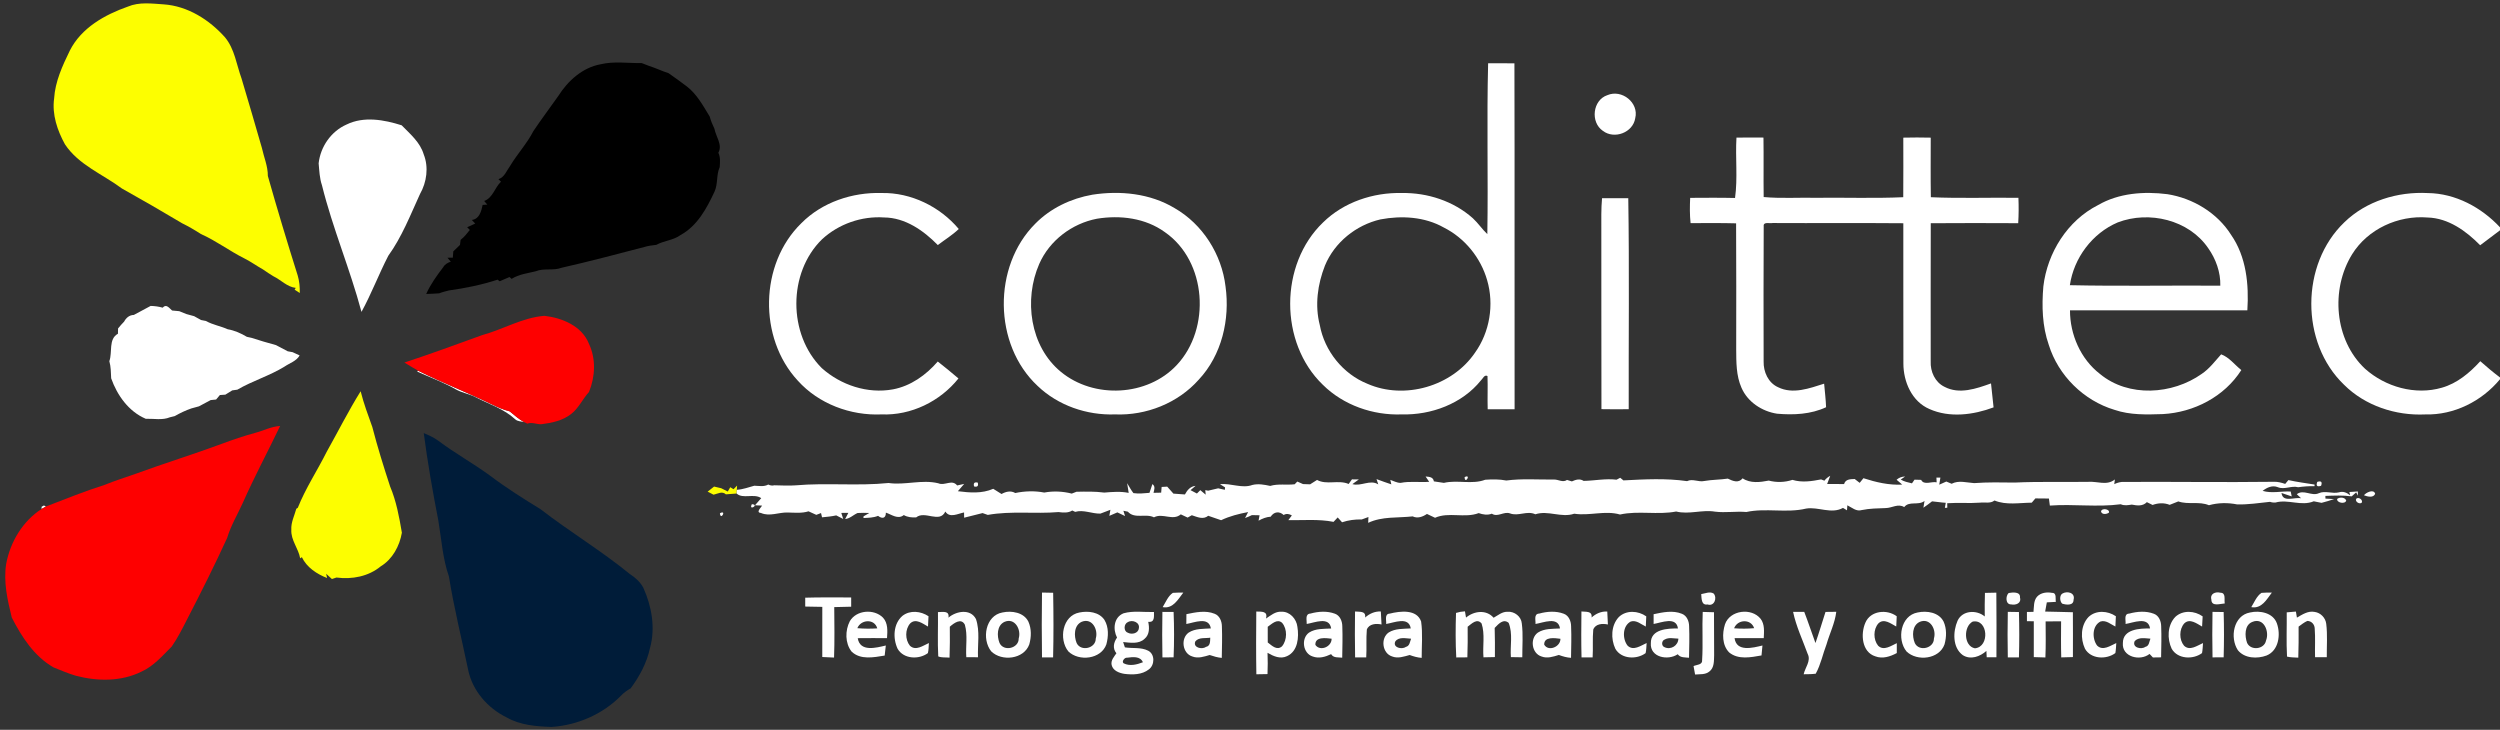 <?xml version="1.0" encoding="UTF-8" ?>
<!DOCTYPE svg PUBLIC "-//W3C//DTD SVG 1.1//EN" "http://www.w3.org/Graphics/SVG/1.1/DTD/svg11.dtd">
<svg width="1038pt" height="303pt" viewBox="0 0 1038 303" version="1.1" xmlns="http://www.w3.org/2000/svg">
<rect x="0" y="0" width="1038" height="303" fill="#333333" stroke="none"/>
<g id="#fdfe00ff">
<path fill="#fdfe00" opacity="1.00" d=" M 53.10 2.74 C 57.79 0.75 63.00 1.49 67.94 1.81 C 77.92 2.49 86.91 8.19 93.44 15.52 C 97.45 20.38 98.19 26.84 100.28 32.57 C 103.15 42.18 105.98 51.79 108.74 61.43 C 109.58 65.32 111.24 69.01 111.21 73.07 C 115.13 86.91 119.29 100.70 123.62 114.43 C 124.31 116.77 124.52 119.22 124.47 121.65 C 123.93 121.31 122.86 120.63 122.32 120.29 L 122.79 119.53 C 119.22 119.14 116.66 116.22 113.53 114.71 C 112.04 113.85 110.64 112.86 109.22 111.89 C 106.58 110.41 104.13 108.63 101.42 107.27 C 95.25 104.18 89.71 99.96 83.39 97.15 C 80.86 95.51 78.26 94.00 75.56 92.67 C 67.36 87.76 58.99 82.95 50.61 78.26 C 42.63 72.31 32.65 68.49 26.97 59.92 C 23.80 54.16 21.56 47.56 22.47 40.91 C 22.90 33.84 25.95 27.26 29.00 20.99 C 33.77 11.56 43.48 6.12 53.10 2.74 Z" />
<path fill="#fdfe00" opacity="1.00" d=" M 135.63 187.62 C 140.34 179.23 144.66 170.62 149.74 162.45 C 151.00 167.51 152.84 172.40 154.59 177.31 C 156.74 185.62 159.30 193.82 161.97 201.97 C 164.55 208.08 165.76 214.67 166.86 221.18 C 165.92 226.69 162.98 232.18 158.09 235.14 C 152.99 239.36 146.14 240.65 139.69 239.79 C 139.22 239.95 138.28 240.26 137.81 240.41 C 137.01 239.68 136.22 238.95 135.42 238.23 L 135.80 239.99 C 131.54 238.33 127.35 235.59 125.34 231.34 L 124.63 231.82 C 123.93 227.70 120.72 224.30 120.96 219.97 C 120.77 216.89 122.25 214.12 123.03 211.23 L 123.64 210.84 C 126.87 202.72 131.74 195.41 135.63 187.62 Z" />
<path fill="#fdfe00" opacity="1.00" d=" M 296.49 202.02 C 297.47 202.23 298.45 202.46 299.43 202.71 C 300.12 203.05 301.49 203.73 302.18 204.08 C 302.43 203.63 302.95 202.74 303.20 202.29 C 303.54 202.50 304.22 202.92 304.56 203.13 C 304.93 202.75 305.67 201.98 306.04 201.60 L 305.92 203.37 C 305.91 203.76 305.87 204.52 305.85 204.91 C 304.35 205.00 302.86 205.11 301.38 205.25 C 299.87 203.79 297.96 205.02 296.28 205.40 C 295.45 204.98 294.63 204.55 293.81 204.13 C 294.70 203.43 295.59 202.72 296.49 202.02 Z" />
<path fill="#fdfe00" opacity="1.00" d=" M 296.18 213.24 C 296.91 213.76 296.91 213.76 296.18 213.24 Z" />
</g>
<g id="#ffffffffff">
<path fill="#000000" opacity="1.00" d=" M 249.39 26.68 C 254.93 25.35 260.77 26.28 266.43 26.19 C 267.44 26.60 268.47 27.00 269.50 27.37 C 272.25 28.24 274.84 29.51 277.58 30.38 C 280.14 32.15 282.64 33.99 285.13 35.86 C 289.37 39.10 291.92 43.91 294.66 48.37 C 295.14 50.13 295.83 51.81 296.63 53.45 C 297.22 56.70 300.10 60.18 298.26 63.42 C 299.17 65.29 298.96 67.40 298.82 69.41 C 297.36 72.60 298.15 76.33 296.67 79.57 C 293.45 86.49 289.54 93.77 282.59 97.57 C 279.59 99.80 275.71 99.88 272.50 101.66 C 270.81 101.86 269.12 102.05 267.50 102.56 C 256.13 105.53 244.67 108.57 233.16 111.18 C 229.70 112.50 225.83 111.22 222.41 112.64 C 219.02 113.49 215.43 113.86 212.42 115.79 C 212.21 115.60 211.77 115.21 211.55 115.02 C 210.19 115.63 208.81 116.18 207.46 116.78 C 207.25 116.61 206.82 116.28 206.61 116.11 C 200.03 118.26 193.23 119.65 186.40 120.59 C 185.03 120.94 183.66 121.27 182.35 121.79 C 180.55 121.93 178.75 121.99 176.96 122.05 C 178.77 118.04 181.33 114.46 184.00 110.98 C 184.67 109.75 185.88 109.07 187.17 108.65 C 186.83 108.24 186.13 107.42 185.78 107.01 C 186.34 107.00 187.45 106.98 188.01 106.97 C 188.06 106.32 188.16 105.02 188.21 104.37 C 189.13 103.48 190.05 102.59 190.98 101.70 C 191.04 101.17 191.18 100.11 191.25 99.58 C 192.75 98.44 193.91 96.94 195.07 95.47 C 194.80 95.19 194.24 94.63 193.97 94.36 C 195.08 93.85 196.20 93.34 197.31 92.82 C 196.96 92.45 196.24 91.70 195.89 91.32 C 199.01 91.00 199.87 87.64 200.39 85.08 C 200.87 85.05 201.83 84.99 202.32 84.96 C 201.99 84.58 201.35 83.82 201.03 83.44 C 204.62 82.19 205.41 77.89 208.01 75.44 C 207.74 75.18 207.22 74.65 206.95 74.39 C 209.48 73.61 210.33 70.87 211.77 68.93 C 214.77 63.92 218.81 59.62 221.48 54.40 C 224.79 49.48 228.35 44.74 231.77 39.90 C 235.77 33.57 241.82 28.06 249.39 26.68 Z" />
<path fill="#ffffffff" opacity="1.00" d=" M 617.87 26.26 C 621.51 26.28 625.14 26.28 628.79 26.29 C 628.93 74.17 628.78 122.05 628.86 169.93 C 625.13 169.94 621.41 169.94 617.69 169.93 C 617.54 165.33 617.78 160.73 617.61 156.14 C 616.30 155.38 615.64 157.31 614.85 157.98 C 607.06 167.65 594.23 172.38 582.02 172.06 C 570.07 172.51 557.80 168.24 549.25 159.77 C 531.11 142.32 531.18 109.74 549.35 92.34 C 557.90 83.94 570.13 79.86 582.01 80.14 C 592.66 79.96 603.50 83.47 611.51 90.60 C 613.71 92.63 615.37 95.15 617.54 97.21 C 617.92 73.57 617.27 49.89 617.87 26.26 M 573.13 91.10 C 563.04 93.45 554.13 100.60 550.13 110.24 C 547.06 118.03 545.86 126.74 547.97 134.94 C 549.95 145.72 557.55 155.23 567.74 159.34 C 583.18 166.13 602.90 160.40 612.39 146.48 C 618.55 137.91 620.42 126.48 617.47 116.37 C 614.81 107.02 608.17 98.84 599.47 94.47 C 591.54 89.98 581.94 89.43 573.13 91.10 Z" />
<path fill="#ffffffff" opacity="1.00" d=" M 667.40 39.50 C 673.38 36.95 680.56 42.65 678.95 49.06 C 678.04 55.06 670.25 57.97 665.51 54.33 C 660.25 50.76 661.25 41.53 667.40 39.50 Z" />
<path fill="#ffffffff" opacity="1.00" d=" M 143.89 51.70 C 151.08 48.18 159.46 49.71 166.77 52.02 C 170.30 55.64 174.43 59.06 175.93 64.10 C 178.05 69.41 177.18 75.66 174.38 80.56 C 170.39 89.29 166.86 98.37 161.22 106.20 C 157.27 113.85 154.22 121.96 150.09 129.50 C 145.35 111.75 138.10 94.74 133.68 76.92 C 132.67 73.98 132.59 70.86 132.30 67.81 C 133.06 60.89 137.49 54.52 143.89 51.70 Z" />
<path fill="#ffffffff" opacity="1.00" d=" M 720.98 57.14 C 724.71 57.08 728.45 57.08 732.19 57.12 C 732.32 65.35 732.16 73.58 732.28 81.81 C 739.49 82.46 746.74 81.98 753.97 82.12 C 766.05 81.98 778.15 82.42 790.23 81.88 C 790.30 73.64 790.26 65.39 790.25 57.15 C 794.04 57.06 797.84 57.06 801.64 57.15 C 801.64 65.39 801.55 73.64 801.69 81.88 C 813.80 82.43 825.93 81.97 838.05 82.13 C 838.19 85.64 838.18 89.16 837.96 92.67 C 825.86 92.61 813.75 92.59 801.65 92.68 C 801.60 111.79 801.62 130.90 801.63 150.01 C 801.42 154.25 803.41 158.72 807.37 160.61 C 813.51 163.87 820.60 161.37 826.67 159.19 C 826.99 162.51 827.35 165.83 827.73 169.14 C 819.35 172.29 809.45 173.58 801.08 169.82 C 793.80 166.69 790.29 158.51 790.29 150.96 C 790.22 131.54 790.30 112.11 790.26 92.69 C 772.17 92.53 754.09 92.70 736.01 92.60 C 734.84 92.88 732.03 91.91 732.29 93.96 C 732.18 112.67 732.23 131.38 732.26 150.08 C 732.14 154.38 734.17 158.97 738.28 160.78 C 744.42 163.82 751.32 161.22 757.38 159.30 C 757.66 162.56 758.07 165.81 758.19 169.08 C 751.86 172.04 744.69 172.37 737.84 171.77 C 731.57 170.81 725.59 166.90 723.05 160.96 C 720.84 155.97 720.91 150.38 720.87 145.03 C 720.87 127.60 720.95 110.16 720.83 92.73 C 714.53 92.54 708.23 92.66 701.93 92.64 C 701.55 89.16 701.60 85.65 701.76 82.15 C 707.97 82.12 714.18 82.05 720.39 82.20 C 721.54 73.92 720.48 65.48 720.98 57.14 Z" />
<path fill="#ffffffff" opacity="1.00" d=" M 332.71 92.68 C 341.35 83.96 353.89 79.78 366.03 80.14 C 378.24 79.88 390.29 85.79 398.08 95.08 C 395.43 97.62 392.28 99.53 389.38 101.75 C 383.48 95.73 375.85 90.36 367.09 90.29 C 357.71 89.65 348.21 92.99 341.30 99.36 C 327.09 113.26 327.14 138.85 341.21 152.84 C 349.12 159.91 360.23 163.60 370.76 161.66 C 378.14 160.28 384.53 155.69 389.36 150.10 C 392.29 152.36 395.12 154.75 397.95 157.13 C 390.34 166.66 378.29 172.56 366.03 172.06 C 353.17 172.64 339.91 167.69 331.24 158.04 C 314.83 140.33 315.35 109.58 332.71 92.68 Z" />
<path fill="#ffffffff" opacity="1.00" d=" M 453.55 80.84 C 465.09 79.06 477.49 80.28 487.66 86.39 C 499.36 93.10 507.26 105.61 508.84 118.95 C 510.74 132.60 507.28 147.45 497.70 157.66 C 489.07 167.38 475.88 172.60 462.96 172.06 C 451.26 172.48 439.29 168.37 430.80 160.22 C 412.41 143.05 412.11 110.58 429.86 92.86 C 436.19 86.43 444.71 82.39 453.55 80.84 M 455.47 90.81 C 445.11 92.79 435.78 99.83 431.51 109.54 C 425.02 124.33 427.60 143.81 440.48 154.39 C 454.19 165.69 476.36 164.63 488.57 151.59 C 502.85 136.42 501.09 108.45 483.65 96.38 C 475.57 90.52 465.13 89.24 455.47 90.81 Z" />
<path fill="#ffffffff" opacity="1.00" d=" M 871.09 85.16 C 879.74 80.14 890.15 79.40 899.88 80.62 C 910.50 82.29 920.61 88.37 926.38 97.55 C 932.68 106.64 933.79 118.10 933.10 128.85 C 908.55 128.85 884.01 128.87 859.46 128.84 C 859.44 138.89 863.90 149.12 871.95 155.30 C 883.80 165.09 901.98 163.86 914.14 155.25 C 917.36 153.10 919.66 149.96 922.22 147.12 C 925.53 148.31 927.84 151.48 930.60 153.65 C 923.56 164.70 910.94 171.22 898.01 171.93 C 891.29 172.15 884.40 172.37 877.95 170.17 C 865.17 166.34 854.63 155.96 850.66 143.22 C 847.93 135.44 847.71 127.07 848.40 118.93 C 850.05 104.95 858.40 91.60 871.09 85.16 M 879.28 92.35 C 868.73 96.83 861.05 107.10 859.41 118.41 C 880.22 118.87 901.05 118.47 921.87 118.61 C 922.02 113.04 920.02 107.50 916.82 103.00 C 908.80 91.25 892.26 87.37 879.28 92.35 Z" />
<path fill="#ffffffff" opacity="1.00" d=" M 973.37 92.30 C 982.46 83.45 995.51 79.50 1008.03 80.16 C 1019.50 80.29 1030.29 86.10 1038.00 94.38 L 1038.00 95.62 C 1035.23 97.66 1032.49 99.73 1029.77 101.83 C 1023.94 95.90 1016.56 90.55 1007.93 90.31 C 995.76 89.31 983.09 95.10 976.60 105.57 C 967.59 120.14 969.23 141.18 981.96 153.10 C 990.43 160.67 1002.83 164.20 1013.87 160.97 C 1020.24 159.17 1025.43 154.77 1029.82 149.97 C 1032.46 152.32 1035.17 154.59 1038.00 156.72 L 1038.00 157.46 C 1030.46 166.59 1018.90 172.40 1006.97 172.07 C 994.71 172.65 982.01 168.49 973.25 159.75 C 955.04 142.31 955.17 109.70 973.37 92.30 Z" />
<path fill="#ffffffff" opacity="1.00" d=" M 665.17 82.28 C 668.79 82.27 672.42 82.27 676.06 82.29 C 676.52 111.48 676.17 140.70 676.24 169.90 C 672.46 169.95 668.69 169.95 664.92 169.88 C 664.83 142.91 664.93 115.94 664.87 88.97 C 664.86 86.73 665.00 84.50 665.17 82.28 Z" />
<path fill="#ffffffff" opacity="1.00" d=" M 62.54 127.02 C 64.23 127.05 65.91 127.28 67.54 127.75 C 69.05 126.02 70.26 127.92 71.45 128.92 C 72.44 129.01 73.43 129.10 74.42 129.20 C 75.43 129.62 76.45 130.02 77.47 130.42 C 78.51 130.71 79.56 131.00 80.61 131.28 C 81.56 131.81 82.51 132.34 83.46 132.87 C 83.97 132.97 84.99 133.17 85.50 133.27 C 88.33 134.88 91.60 135.37 94.55 136.71 C 97.39 137.20 100.04 138.38 102.50 139.85 C 102.99 139.96 103.97 140.17 104.45 140.28 C 107.80 141.38 111.19 142.36 114.59 143.29 C 116.22 144.14 117.86 144.98 119.48 145.86 C 119.98 145.95 120.98 146.13 121.48 146.22 C 122.21 146.55 123.68 147.23 124.41 147.57 C 123.07 149.95 120.31 150.72 118.19 152.18 C 111.96 156.03 104.86 158.11 98.55 161.79 C 98.02 161.87 96.96 162.02 96.42 162.09 C 95.47 162.68 94.52 163.27 93.57 163.86 C 93.00 163.90 91.86 163.98 91.29 164.02 C 90.90 164.48 90.12 165.41 89.73 165.88 C 89.17 165.94 88.05 166.05 87.48 166.11 C 85.87 167.01 84.23 167.86 82.60 168.71 C 81.55 168.99 80.51 169.28 79.47 169.57 C 77.05 170.40 74.75 171.51 72.53 172.77 C 72.04 172.89 71.06 173.13 70.57 173.25 C 67.40 174.57 63.86 173.77 60.52 173.88 C 53.41 170.86 48.64 164.10 46.16 157.08 C 46.03 154.69 46.06 152.27 45.40 149.95 C 46.75 146.28 44.94 140.75 48.97 138.57 C 48.98 138.02 49.01 136.92 49.02 136.37 C 49.82 135.39 50.64 134.43 51.53 133.54 C 52.38 131.95 53.70 130.81 55.57 130.76 C 57.89 129.50 60.21 128.25 62.54 127.02 Z" />
<path fill="#ffffffff" opacity="1.00" d=" M 173.51 153.86 C 183.61 158.93 194.18 162.98 204.33 167.94 C 206.68 169.11 209.10 170.15 211.65 170.81 C 213.63 172.36 215.46 174.15 217.73 175.29 C 216.46 174.91 214.91 175.05 213.89 174.07 C 209.29 169.79 203.18 167.87 197.70 165.04 C 195.16 163.66 192.25 163.23 189.71 161.91 C 184.47 158.88 178.77 156.79 173.27 154.31 L 173.51 153.86 Z" />
<path fill="#001c39" opacity="1.00" d=" M 175.94 179.82 C 178.05 180.70 180.16 181.65 182.01 183.01 C 188.91 188.20 196.49 192.39 203.46 197.48 C 210.16 202.56 217.30 207.03 224.44 211.43 C 236.52 220.76 249.66 228.65 261.48 238.32 C 263.74 239.78 265.80 241.59 267.09 243.99 C 270.61 251.77 272.19 260.72 269.88 269.08 C 268.55 275.21 265.56 280.80 261.84 285.81 C 260.37 286.64 259.00 287.63 257.83 288.85 C 250.30 296.55 239.73 301.11 229.03 301.83 C 222.70 301.62 215.98 301.10 210.37 297.88 C 202.49 294.04 196.12 286.75 194.36 278.06 C 191.70 265.19 188.48 252.42 186.41 239.43 C 183.78 231.87 183.29 223.86 181.98 216.03 C 179.62 204.01 177.54 191.96 175.94 179.82 Z" />
<path fill="#ffffffff" opacity="1.00" d=" M 591.90 197.84 C 593.40 197.97 595.07 198.02 595.35 199.87 C 596.72 200.08 598.11 200.27 599.50 200.49 C 605.14 199.15 611.23 201.27 616.66 199.19 C 619.57 199.00 622.53 198.94 625.42 199.51 C 631.90 198.64 638.48 199.18 645.01 199.11 C 646.91 198.95 648.84 200.52 650.62 199.27 C 651.29 199.47 651.96 199.67 652.65 199.88 C 654.18 199.18 655.96 198.61 657.51 199.67 C 662.05 199.60 666.60 198.60 671.19 199.17 C 671.57 198.97 672.33 198.57 672.71 198.37 C 673.04 198.64 673.71 199.19 674.05 199.46 C 682.82 199.00 691.74 198.51 700.47 199.77 C 702.81 198.63 705.21 200.27 707.62 199.71 C 710.85 199.15 714.14 199.20 717.39 198.72 C 719.44 199.72 721.81 200.75 723.54 198.60 C 726.74 200.77 730.80 200.24 734.38 199.54 C 737.63 200.38 741.03 200.30 744.22 199.24 C 748.14 200.44 752.18 199.82 756.12 199.05 C 756.47 199.19 757.15 199.45 757.49 199.58 C 758.14 198.73 758.95 198.06 759.91 197.56 C 759.49 198.69 759.06 199.82 758.63 200.95 C 760.96 200.92 763.31 200.96 765.66 200.98 C 766.28 198.89 768.27 198.97 770.07 198.88 C 770.58 199.28 771.62 200.08 772.14 200.48 C 772.65 199.83 773.17 199.19 773.70 198.55 C 778.91 200.23 784.28 201.50 789.81 201.21 C 789.02 200.53 788.24 199.86 787.46 199.19 C 788.45 198.32 789.63 197.87 791.01 197.84 L 789.19 199.12 C 790.61 199.98 792.25 200.29 793.85 200.69 C 794.12 200.31 794.65 199.54 794.91 199.16 C 795.60 199.18 796.97 199.22 797.66 199.24 C 798.80 201.60 802.03 199.79 804.09 200.26 L 804.00 198.30 L 805.65 198.31 C 805.53 199.05 805.29 200.51 805.18 201.24 C 806.14 200.80 807.12 200.37 808.11 199.93 C 808.83 200.24 809.57 200.55 810.32 200.86 C 813.24 199.31 816.55 200.39 819.64 200.59 C 825.27 200.17 830.91 200.29 836.56 200.36 C 846.69 199.89 856.84 200.22 866.99 200.06 C 870.75 199.75 874.81 201.78 878.09 199.06 C 878.03 199.55 877.91 200.53 877.85 201.02 C 878.84 200.53 879.88 200.22 880.98 200.10 C 902.00 199.96 923.03 200.32 944.05 200.04 C 945.68 199.96 947.28 200.40 948.82 200.92 C 949.15 200.52 949.81 199.73 950.14 199.33 C 953.72 200.13 957.37 200.60 961.00 201.18 L 961.00 201.87 C 958.72 201.80 956.45 201.98 954.21 202.30 C 951.34 201.54 948.58 203.43 945.78 202.29 C 943.48 201.35 941.24 202.41 939.44 203.81 C 943.28 204.96 947.20 203.86 951.10 204.09 C 951.21 204.60 951.42 205.61 951.53 206.12 C 950.11 205.61 948.69 205.14 947.28 204.68 C 947.79 208.81 952.63 206.31 955.42 206.88 C 954.97 206.46 954.08 205.61 953.63 205.19 C 956.46 203.02 959.77 206.18 962.75 204.79 C 965.44 203.59 968.31 205.11 971.10 204.43 C 972.84 203.87 974.38 204.51 975.75 205.65 L 975.47 204.28 C 976.63 204.20 977.80 204.13 978.98 204.06 C 978.98 204.50 978.98 205.36 978.99 205.79 L 978.28 204.43 C 977.64 204.97 977.02 205.52 976.42 206.09 C 972.79 205.59 969.14 205.76 965.50 205.90 L 965.52 207.02 C 966.42 207.07 968.22 207.16 969.12 207.21 C 967.40 207.85 965.64 208.31 963.90 208.78 C 962.81 208.55 961.74 208.34 960.67 208.14 C 955.51 210.30 950.03 207.18 944.82 208.64 C 944.02 208.72 943.25 208.62 942.50 208.36 C 937.98 208.84 933.45 209.54 928.91 209.44 C 925.01 208.66 920.99 208.70 917.15 209.77 C 913.10 208.05 908.55 209.63 904.43 208.19 C 903.22 208.67 902.03 209.14 900.85 209.61 C 898.53 208.69 896.06 208.81 893.75 209.66 C 892.95 209.26 892.16 208.87 891.38 208.49 C 889.63 210.28 887.32 209.93 885.12 209.51 C 883.58 209.74 881.99 210.05 880.54 209.36 C 870.79 210.67 860.90 209.19 851.10 209.92 C 851.01 209.18 850.81 207.72 850.71 206.99 C 848.83 206.97 846.96 206.95 845.09 206.94 C 844.72 207.38 843.97 208.27 843.59 208.71 C 838.45 208.75 833.02 209.83 828.12 207.81 C 826.35 209.19 824.15 208.44 822.12 208.70 C 817.58 209.04 813.03 208.63 808.49 208.94 C 808.50 209.41 808.51 210.34 808.52 210.81 C 808.27 210.82 807.76 210.85 807.51 210.87 C 807.60 210.34 807.79 209.28 807.88 208.76 C 805.96 208.68 804.09 208.29 802.19 208.16 C 800.98 209.04 799.85 210.01 798.60 210.80 C 798.72 210.10 798.95 208.70 799.06 207.99 C 796.49 210.03 792.69 207.86 790.62 210.55 C 788.15 208.96 785.56 210.91 782.99 210.95 C 779.65 211.07 776.31 211.10 773.04 211.77 C 770.75 212.50 768.92 210.73 767.02 209.80 C 766.98 210.32 766.91 211.36 766.87 211.88 C 766.45 211.63 765.62 211.13 765.21 210.88 C 760.37 213.57 754.95 210.32 749.91 211.16 C 741.76 213.12 733.25 210.82 725.09 212.58 C 720.77 212.21 716.42 212.98 712.10 212.44 C 706.68 211.53 701.32 213.72 695.94 212.38 C 688.25 213.88 680.27 211.94 672.63 213.63 C 666.45 211.83 659.94 214.28 653.61 213.29 C 648.34 215.12 642.77 211.78 637.48 213.53 C 633.97 211.90 630.44 214.50 626.95 213.16 C 624.40 212.22 621.82 214.91 619.42 213.28 C 617.59 213.98 615.73 213.66 613.95 213.04 C 608.10 215.26 601.52 212.45 595.83 214.98 C 594.70 214.45 593.58 213.92 592.47 213.39 C 590.73 214.57 588.57 215.38 586.54 214.40 C 580.35 215.11 573.89 214.33 568.07 217.08 C 568.10 216.47 568.14 215.27 568.17 214.66 C 567.48 214.92 566.10 215.43 565.41 215.68 C 562.63 215.60 559.85 215.97 557.22 216.85 C 556.61 216.17 556.01 215.50 555.41 214.84 C 554.98 215.30 554.12 216.22 553.69 216.68 C 547.52 215.45 541.16 216.06 534.91 215.97 C 535.28 215.48 536.02 214.49 536.38 214.00 C 535.27 213.37 534.11 213.12 532.98 213.83 C 531.14 212.14 528.93 212.45 527.59 214.53 C 525.77 214.64 524.11 215.32 522.55 216.19 C 522.66 215.63 522.86 214.50 522.97 213.94 C 522.17 213.92 520.58 213.89 519.79 213.87 C 518.87 214.34 517.92 214.75 516.95 215.08 C 517.37 214.26 517.80 213.43 518.22 212.61 C 514.38 213.34 510.56 214.29 507.01 215.99 C 505.22 215.34 503.42 214.73 501.62 214.14 C 499.59 215.92 497.01 214.62 494.84 213.92 C 494.41 214.17 493.54 214.66 493.10 214.90 C 492.15 214.45 491.21 214.00 490.27 213.56 C 486.95 216.41 482.74 212.84 479.13 214.80 C 475.74 213.07 471.06 215.60 468.28 212.45 C 467.82 212.36 466.89 212.17 466.43 212.07 C 466.60 212.62 466.94 213.71 467.12 214.26 C 466.05 213.75 464.98 213.25 463.93 212.74 C 462.81 213.22 461.70 213.70 460.60 214.18 C 460.71 213.55 460.93 212.30 461.04 211.67 C 459.64 212.17 458.26 212.70 456.89 213.25 C 453.38 213.34 449.86 211.51 446.42 212.53 C 446.11 212.39 445.50 212.11 445.20 211.96 C 443.44 213.08 441.41 212.84 439.46 212.61 C 429.72 213.45 419.79 212.05 410.12 213.79 C 409.58 213.60 408.50 213.22 407.96 213.03 C 405.41 213.71 402.86 214.31 400.31 214.95 C 400.30 214.40 400.29 213.32 400.28 212.77 C 397.75 213.24 394.33 215.25 392.50 212.39 C 390.13 217.44 384.04 211.83 380.38 214.83 C 378.60 214.90 376.81 214.77 375.26 213.85 C 372.84 215.81 370.21 213.65 367.81 212.84 C 367.86 215.23 366.29 215.54 364.57 214.18 C 362.65 214.97 360.55 214.99 358.51 215.08 L 358.54 214.39 C 359.14 214.04 360.34 213.34 360.94 212.99 C 359.31 212.90 357.69 212.91 356.07 213.00 C 354.31 213.76 352.90 215.32 350.91 215.50 C 351.24 214.86 351.91 213.57 352.24 212.93 C 351.50 212.94 350.04 212.95 349.31 212.96 C 349.51 213.58 349.90 214.84 350.10 215.47 C 349.13 214.97 348.16 214.48 347.20 213.99 C 345.26 214.42 343.28 214.61 341.31 214.79 C 341.20 214.35 340.99 213.46 340.89 213.02 C 340.40 213.21 339.42 213.58 338.93 213.77 C 337.86 213.27 336.78 212.78 335.70 212.30 C 332.87 213.19 329.90 212.85 326.99 212.79 C 323.33 212.69 319.58 214.55 316.01 213.01 C 313.65 212.82 315.94 210.79 316.43 209.93 C 315.69 209.89 314.21 209.82 313.47 209.79 C 314.33 208.79 315.19 207.81 316.07 206.83 C 313.02 204.74 308.42 207.31 305.85 204.91 C 305.87 204.52 305.91 203.76 305.92 203.37 C 308.44 203.22 310.79 202.32 313.20 201.67 C 315.16 201.73 317.17 202.19 318.98 201.18 C 319.80 201.60 320.64 201.71 321.52 201.49 C 324.48 201.53 327.45 201.74 330.41 201.51 C 343.23 200.39 356.15 201.85 368.94 200.54 C 375.76 201.54 382.70 198.99 389.56 200.65 C 392.32 201.86 395.22 198.84 397.41 201.56 C 398.38 201.35 399.35 201.13 400.32 200.92 C 399.47 201.94 398.58 202.95 397.71 203.95 C 402.61 204.58 407.72 205.00 412.39 202.95 C 413.54 203.65 414.69 204.38 415.84 205.11 C 417.59 204.12 419.68 203.59 421.53 204.70 C 425.48 203.88 429.59 203.73 433.57 204.51 C 437.35 203.80 441.27 203.99 445.00 204.94 C 445.49 204.75 446.47 204.37 446.95 204.18 C 450.80 204.10 454.65 204.01 458.47 204.52 C 461.85 204.25 465.27 203.95 468.63 204.65 C 468.47 203.64 468.15 201.62 467.99 200.61 C 468.84 201.99 469.58 203.45 470.60 204.74 C 472.80 205.08 475.05 204.81 477.26 204.63 C 477.56 203.72 478.17 201.91 478.47 201.00 C 479.81 201.93 479.25 203.34 478.93 204.62 C 479.99 204.58 481.05 204.56 482.12 204.55 C 482.17 203.96 482.26 202.77 482.31 202.18 C 482.89 202.15 484.05 202.09 484.63 202.05 C 485.48 203.02 486.34 203.98 487.20 204.95 C 488.78 205.06 490.38 205.18 491.98 205.30 C 492.93 203.51 494.22 201.94 496.39 201.73 C 495.87 202.18 494.83 203.07 494.31 203.52 C 494.97 203.87 496.30 204.56 496.96 204.91 C 497.31 204.56 498.02 203.86 498.37 203.51 C 498.93 203.98 500.05 204.92 500.60 205.39 L 500.43 203.51 C 500.73 203.57 501.34 203.68 501.64 203.73 C 503.01 203.39 504.40 203.07 505.78 202.75 C 506.48 202.91 507.87 203.22 508.56 203.37 L 508.64 202.35 C 508.11 202.02 507.06 201.37 506.53 201.04 C 511.06 200.53 515.66 202.95 520.00 201.35 C 522.45 200.75 524.96 201.24 527.38 201.75 C 530.69 200.77 534.19 201.47 537.55 201.07 L 538.64 199.94 C 539.43 200.28 540.22 200.63 541.02 200.99 C 541.76 201.01 543.22 201.06 543.96 201.09 C 544.91 200.47 545.87 199.87 546.84 199.27 C 550.85 201.48 555.72 199.11 559.96 200.95 C 560.30 200.47 560.99 199.51 561.33 199.03 C 562.05 199.04 563.49 199.05 564.20 199.05 C 563.29 199.70 562.39 200.35 561.51 201.01 C 565.18 202.05 568.90 198.96 572.26 201.13 C 572.08 200.58 571.72 199.48 571.53 198.92 C 573.56 199.71 575.62 200.40 577.68 201.10 L 577.25 199.24 C 578.63 199.68 580.03 200.53 581.55 200.49 C 585.45 199.70 589.45 200.36 593.40 200.05 C 593.03 199.50 592.27 198.39 591.90 197.84 Z" />
<path fill="#ffffffff" opacity="1.00" d=" M 608.10 198.10 C 611.06 196.59 608.20 201.43 608.10 198.10 Z" />
<path fill="#ffffffff" opacity="1.00" d=" M 404.44 201.97 C 404.07 200.58 404.58 200.06 405.96 200.38 C 406.34 201.78 405.83 202.31 404.44 201.97 Z" />
<path fill="#ffffffff" opacity="1.00" d=" M 962.13 200.08 C 963.77 199.55 964.30 200.10 963.71 201.71 C 962.05 202.24 961.53 201.70 962.13 200.08 Z" />
<path fill="#ffffffff" opacity="1.00" d=" M 981.52 205.64 C 982.22 204.61 985.51 202.88 986.16 204.97 C 985.53 206.87 982.90 206.18 981.52 205.64 Z" />
<path fill="#ffffffff" opacity="1.00" d=" M 970.40 207.15 C 971.43 206.31 973.63 206.41 974.15 207.82 C 973.76 209.48 970.06 208.77 970.40 207.15 Z" />
<path fill="#ffffffff" opacity="1.00" d=" M 978.31 207.07 C 979.25 206.18 981.22 207.52 980.60 208.72 C 979.64 209.51 977.67 208.27 978.31 207.07 Z" />
<path fill="#ffffffff" opacity="1.00" d=" M 312.17 209.34 C 315.48 209.50 310.65 212.35 312.17 209.34 Z" />
<path fill="#ffffffff" opacity="1.00" d=" M 17.29 210.40 L 18.23 209.87 L 19.06 210.30 C 18.61 210.56 17.70 211.07 17.25 211.33 L 17.29 210.40 Z" />
<path fill="#ffffffff" opacity="1.00" d=" M 872.34 212.37 C 872.59 210.80 876.04 211.31 875.65 212.82 C 874.76 213.56 872.67 213.77 872.34 212.37 Z" />
<path fill="#ffffffff" opacity="1.00" d=" M 906.28 211.23 C 906.75 211.80 906.75 211.80 906.28 211.23 Z" />
<path fill="#ffffffff" opacity="1.00" d=" M 294.26 213.28 C 294.85 213.80 294.85 213.80 294.26 213.28 Z" />
<path fill="#ffffffff" opacity="1.00" d=" M 298.91 213.10 C 301.87 211.48 299.18 216.39 298.91 213.10 Z" />
<path fill="#ffffffff" opacity="1.00" d=" M 312.28 213.29 C 312.84 213.81 312.84 213.81 312.28 213.29 Z" />
<path fill="#ffffffff" opacity="1.00" d=" M 432.64 246.03 C 434.18 246.06 435.72 246.09 437.27 246.12 C 437.43 255.06 437.47 264.00 437.25 272.94 C 435.71 272.94 434.17 272.94 432.64 272.94 C 432.51 263.97 432.50 255.00 432.64 246.03 Z" />
<path fill="#ffffffff" opacity="1.00" d=" M 482.74 252.08 C 484.01 250.05 484.92 247.54 486.96 246.15 C 488.40 246.05 489.84 246.03 491.30 246.06 C 489.11 248.89 487.00 252.89 482.74 252.08 Z" />
<path fill="#ffffffff" opacity="1.00" d=" M 706.35 246.67 C 708.01 246.43 709.97 245.42 711.55 246.47 C 713.08 248.37 711.71 251.90 708.99 250.97 C 706.31 251.43 706.52 248.43 706.35 246.67 Z" />
<path fill="#ffffffff" opacity="1.00" d=" M 824.15 246.17 C 825.72 246.12 827.29 246.09 828.88 246.07 C 829.00 255.02 828.93 263.96 828.92 272.91 C 827.57 272.90 826.22 272.90 824.88 272.91 C 824.85 272.25 824.78 270.93 824.75 270.27 C 822.11 272.62 818.19 274.08 814.94 272.01 C 810.61 268.83 810.84 262.21 812.78 257.73 C 814.78 253.38 820.67 253.10 824.07 255.96 C 824.03 252.69 824.04 249.43 824.15 246.17 M 819.08 258.08 C 815.17 260.06 815.27 268.29 819.99 269.18 C 826.23 268.60 825.48 256.88 819.08 258.08 Z" />
<path fill="#ffffffff" opacity="1.00" d=" M 833.99 246.22 C 835.62 245.94 838.95 245.55 838.70 248.11 C 839.36 250.49 836.96 251.36 835.02 250.95 C 832.66 251.02 832.65 247.46 833.99 246.22 Z" />
<path fill="#ffffffff" opacity="1.00" d=" M 845.78 247.75 C 847.35 246.05 849.84 245.75 852.02 246.16 C 854.06 246.12 853.32 248.62 853.59 249.90 C 852.65 249.95 850.78 250.05 849.84 250.10 C 849.59 251.37 849.36 252.64 849.15 253.92 C 852.98 254.06 856.82 254.04 860.66 254.20 C 860.71 260.41 860.69 266.62 860.67 272.82 C 859.05 272.87 857.43 272.91 855.83 272.95 C 855.68 267.96 855.74 262.96 855.77 257.97 C 853.62 257.97 851.48 257.98 849.34 258.01 C 849.38 263.00 849.46 267.99 849.25 272.98 C 847.63 272.93 846.03 272.89 844.43 272.83 C 844.43 267.87 844.44 262.91 844.43 257.95 C 843.72 257.94 842.29 257.93 841.58 257.92 C 841.57 256.64 841.57 255.37 841.58 254.09 C 842.26 254.08 843.62 254.05 844.30 254.04 C 844.55 251.92 844.29 249.49 845.78 247.75 Z" />
<path fill="#ffffffff" opacity="1.00" d=" M 856.28 246.46 C 858.30 245.23 861.78 246.10 860.94 249.05 C 860.95 251.57 857.86 251.15 856.23 250.64 C 855.20 249.75 855.03 247.20 856.28 246.46 Z" />
<path fill="#ffffffff" opacity="1.00" d=" M 918.16 248.95 C 917.51 246.48 919.87 245.58 921.92 246.10 C 924.35 246.11 923.39 248.98 923.72 250.55 C 921.81 250.66 918.18 252.01 918.16 248.95 Z" />
<path fill="#ffffffff" opacity="1.00" d=" M 934.73 252.08 C 936.00 250.05 936.92 247.57 938.94 246.16 C 940.37 246.05 941.82 246.01 943.28 246.04 C 941.13 248.90 938.99 252.89 934.73 252.08 Z" />
<path fill="#ffffffff" opacity="1.00" d=" M 334.33 248.16 C 340.68 247.95 347.05 248.10 353.41 248.06 C 353.41 249.33 353.40 250.62 353.41 251.90 C 351.06 251.94 348.72 251.99 346.38 252.07 C 346.43 259.05 346.56 266.04 346.30 273.02 C 344.66 272.94 343.04 272.87 341.41 272.79 C 341.45 265.84 341.44 258.90 341.42 251.97 C 339.05 251.94 336.69 251.91 334.33 251.84 C 334.32 250.61 334.32 249.39 334.33 248.16 Z" />
<path fill="#ffffffff" opacity="1.00" d=" M 352.84 257.93 C 355.54 253.26 362.88 252.69 366.59 256.42 C 368.75 258.71 368.49 262.05 368.29 264.95 C 364.24 264.95 360.18 264.91 356.13 264.97 C 357.06 270.82 363.79 268.96 367.79 268.01 C 367.63 269.40 367.49 270.79 367.32 272.19 C 362.79 272.93 357.27 274.08 353.58 270.54 C 350.83 267.07 350.86 261.76 352.84 257.93 M 355.97 260.82 C 358.72 261.06 361.48 261.09 364.24 260.90 C 363.13 256.78 357.42 257.16 355.97 260.82 Z" />
<path fill="#ffffffff" opacity="1.00" d=" M 374.71 255.69 C 377.88 253.23 382.32 253.72 385.52 255.86 C 385.44 257.29 385.37 258.72 385.30 260.15 C 383.14 258.94 380.21 256.59 377.91 258.84 C 375.73 261.28 375.76 265.61 377.81 268.12 C 380.23 270.38 383.27 268.04 385.67 266.99 C 385.56 268.38 385.60 269.80 385.26 271.17 C 381.53 273.95 375.18 273.67 372.70 269.39 C 370.65 265.06 370.86 258.98 374.71 255.69 Z" />
<path fill="#ffffffff" opacity="1.00" d=" M 389.44 254.14 C 391.40 254.17 394.27 253.37 393.80 256.44 C 396.99 253.71 402.94 252.61 405.22 257.03 C 406.95 262.09 405.85 267.63 406.06 272.89 C 404.43 272.89 402.82 272.88 401.21 272.86 C 400.89 268.39 401.85 263.72 400.61 259.38 C 399.10 256.43 396.05 258.72 394.36 260.22 C 394.40 264.50 394.42 268.78 394.25 273.05 C 392.69 272.87 391.02 273.15 389.56 272.54 C 389.23 266.41 389.53 260.27 389.44 254.14 Z" />
<path fill="#ffffffff" opacity="1.00" d=" M 416.25 254.29 C 420.07 253.48 425.03 254.23 426.97 258.07 C 428.31 261.02 428.23 264.51 427.35 267.58 C 425.11 273.74 415.91 274.76 411.54 270.43 C 407.51 265.39 409.12 255.54 416.25 254.29 M 417.08 258.19 C 413.85 259.68 413.87 264.06 414.99 266.92 C 416.69 270.71 423.05 269.22 422.97 265.07 C 424.09 261.44 421.40 256.35 417.08 258.19 Z" />
<path fill="#ffffffff" opacity="1.00" d=" M 448.18 254.31 C 451.80 253.56 456.39 254.07 458.59 257.43 C 460.39 260.42 460.25 264.26 459.36 267.54 C 457.17 273.73 447.95 274.76 443.56 270.45 C 439.52 265.43 441.09 255.61 448.18 254.31 M 449.16 258.15 C 445.84 259.61 445.85 264.09 447.02 266.98 C 448.75 270.67 455.00 269.22 454.96 265.13 C 456.07 261.52 453.51 256.42 449.16 258.15 Z" />
<path fill="#ffffffff" opacity="1.00" d=" M 466.49 254.64 C 470.58 253.48 474.93 254.24 479.13 254.10 C 479.10 256.03 479.53 258.52 476.74 258.18 C 477.26 260.60 477.33 263.50 475.23 265.23 C 472.83 267.53 469.29 266.85 466.32 266.58 C 466.51 267.14 466.88 268.24 467.06 268.79 C 470.27 269.30 473.76 268.64 476.74 270.18 C 479.60 271.66 479.46 276.15 477.00 277.94 C 474.17 280.17 470.28 280.21 466.87 279.79 C 464.71 279.45 462.10 278.49 461.55 276.10 C 461.14 274.16 462.55 272.70 463.53 271.24 C 461.84 269.19 462.39 266.72 463.79 264.72 C 461.99 261.22 462.45 256.28 466.49 254.64 M 468.26 258.33 C 466.58 259.01 466.43 262.07 468.22 262.67 C 469.86 263.62 472.64 263.00 472.85 260.86 C 473.39 258.39 470.08 257.14 468.26 258.33 M 466.55 275.41 C 469.10 276.71 472.02 275.94 474.54 274.97 C 473.40 272.32 470.29 272.80 467.96 273.08 C 466.96 272.88 465.54 274.72 466.55 275.41 Z" />
<path fill="#ffffffff" opacity="1.00" d=" M 482.63 254.06 C 484.18 254.06 485.73 254.06 487.28 254.07 C 487.53 260.35 487.54 266.65 487.28 272.93 C 485.73 272.94 484.18 272.94 482.64 272.95 C 482.51 266.65 482.52 260.35 482.63 254.06 Z" />
<path fill="#ffffffff" opacity="1.00" d=" M 492.60 255.00 C 496.41 254.22 500.54 253.31 504.30 254.83 C 506.39 255.61 507.32 257.96 507.33 260.05 C 507.50 264.42 507.36 268.79 507.28 273.16 C 505.54 273.01 503.89 272.51 502.26 271.96 C 499.93 272.62 497.46 273.52 495.06 272.57 C 490.95 271.35 490.10 265.09 493.53 262.65 C 496.26 260.89 499.63 261.14 502.74 260.92 C 501.90 255.84 495.86 258.53 492.56 259.08 C 492.56 257.71 492.57 256.36 492.60 255.00 M 496.32 266.28 C 495.17 268.84 498.99 269.83 500.69 268.59 C 502.61 268.25 502.41 266.24 502.50 264.77 C 500.46 265.11 497.83 264.50 496.32 266.28 Z" />
<path fill="#ffffffff" opacity="1.00" d=" M 521.61 253.91 C 523.75 253.99 526.54 253.63 525.63 256.83 C 527.56 255.56 529.53 253.82 532.01 253.99 C 535.50 253.82 538.31 256.94 538.68 260.25 C 539.38 264.55 538.91 270.38 534.38 272.43 C 531.62 273.78 528.70 272.46 526.28 271.04 C 526.40 273.99 526.39 276.94 526.27 279.88 C 524.72 279.91 523.18 279.93 521.64 279.96 C 521.49 271.28 521.54 262.59 521.61 253.91 M 526.36 260.24 C 526.38 262.41 526.38 264.58 526.37 266.75 C 528.08 268.05 530.15 270.22 532.29 268.35 C 534.47 265.75 534.55 261.18 532.33 258.60 C 530.29 256.75 528.05 259.08 526.36 260.24 Z" />
<path fill="#ffffffff" opacity="1.00" d=" M 544.11 254.75 C 547.38 253.85 551.03 253.60 554.26 254.81 C 556.39 255.58 557.33 257.97 557.33 260.09 C 557.50 264.42 557.35 268.75 557.29 273.07 C 555.65 272.86 553.67 273.28 552.68 271.60 C 550.31 272.74 547.61 273.54 545.03 272.57 C 540.95 271.32 540.11 265.11 543.50 262.66 C 546.22 260.90 549.60 261.13 552.70 260.96 C 551.97 255.81 545.84 258.54 542.55 259.07 C 542.64 257.58 541.72 254.88 544.11 254.75 M 546.15 267.76 C 548.12 270.63 552.98 268.52 552.88 265.19 C 550.57 264.92 545.94 264.24 546.15 267.76 Z" />
<path fill="#ffffffff" opacity="1.00" d=" M 562.61 253.89 C 564.46 254.11 567.22 253.54 566.80 256.40 C 568.62 254.77 570.83 253.78 573.32 253.88 C 573.43 255.68 573.52 257.48 573.61 259.28 C 571.40 258.82 568.46 258.95 567.51 261.38 C 567.17 265.22 567.50 269.09 567.26 272.94 C 565.71 272.94 564.17 272.94 562.64 272.94 C 562.50 266.59 562.54 260.24 562.61 253.89 Z" />
<path fill="#ffffffff" opacity="1.00" d=" M 577.04 254.77 C 581.31 253.70 588.23 252.84 590.05 258.04 C 590.76 263.03 590.27 268.12 590.28 273.15 C 588.55 273.02 586.91 272.56 585.30 271.96 C 582.93 272.59 580.43 273.53 578.01 272.56 C 573.90 271.28 573.11 264.98 576.60 262.59 C 579.33 260.90 582.67 261.13 585.75 260.92 C 584.88 255.81 578.85 258.56 575.53 259.07 C 575.71 257.64 574.70 254.85 577.04 254.77 M 579.34 266.30 C 578.13 268.85 582.01 269.81 583.68 268.60 C 585.31 268.24 585.38 266.47 585.88 265.19 C 583.72 265.10 580.87 264.28 579.34 266.30 Z" />
<path fill="#ffffffff" opacity="1.00" d=" M 604.54 254.48 C 605.73 254.11 606.96 253.89 608.25 253.82 C 608.36 254.47 608.58 255.77 608.69 256.42 C 611.99 253.67 617.09 252.97 620.15 256.49 C 621.97 255.48 623.73 253.92 625.95 254.01 C 628.81 253.78 631.64 255.99 631.86 258.90 C 632.45 263.54 632.03 268.24 632.06 272.91 C 630.47 272.89 628.89 272.86 627.32 272.83 C 626.95 268.12 628.21 263.09 626.39 258.62 C 624.17 256.70 622.05 259.20 620.59 260.72 C 620.74 264.75 620.69 268.78 620.68 272.82 C 619.09 272.86 617.51 272.89 615.94 272.92 C 615.53 268.27 616.63 263.36 615.16 258.88 C 613.27 256.57 611.03 258.97 609.37 260.22 C 609.40 264.46 609.42 268.69 609.25 272.93 C 607.71 272.94 606.17 272.95 604.64 272.97 C 604.31 266.81 604.33 260.63 604.54 254.48 Z" />
<path fill="#ffffffff" opacity="1.00" d=" M 639.08 254.76 C 642.38 253.85 646.05 253.59 649.30 254.83 C 651.37 255.60 652.30 257.91 652.32 259.99 C 652.51 264.36 652.36 268.75 652.29 273.13 C 650.53 273.03 648.86 272.54 647.23 271.94 C 644.91 272.64 642.43 273.51 640.04 272.57 C 635.94 271.33 635.10 265.08 638.53 262.65 C 641.25 260.89 644.62 261.13 647.72 260.94 C 646.94 255.81 640.84 258.55 637.54 259.07 C 637.67 257.61 636.71 254.85 639.08 254.76 M 641.15 267.65 C 642.90 270.71 647.98 268.54 647.89 265.22 C 645.60 264.94 641.06 264.21 641.15 267.65 Z" />
<path fill="#ffffffff" opacity="1.00" d=" M 656.61 253.88 C 658.45 254.11 661.17 253.56 660.83 256.38 C 662.65 254.75 664.85 253.77 667.34 253.91 C 667.44 255.70 667.52 257.49 667.60 259.29 C 665.39 258.80 662.43 258.96 661.52 261.40 C 661.16 265.23 661.50 269.09 661.26 272.94 C 659.71 272.94 658.18 272.94 656.65 272.95 C 656.49 266.59 656.54 260.24 656.61 253.88 Z" />
<path fill="#ffffffff" opacity="1.00" d=" M 672.14 256.19 C 675.23 253.23 680.17 253.53 683.53 255.91 C 683.45 257.32 683.39 258.73 683.33 260.15 C 681.38 259.21 679.43 257.34 677.11 258.05 C 673.59 259.84 673.56 265.28 675.78 268.08 C 678.18 270.40 681.28 268.05 683.68 266.98 C 683.56 268.38 683.58 269.81 683.26 271.18 C 679.51 273.94 673.19 273.68 670.70 269.39 C 668.74 265.25 668.87 259.65 672.14 256.19 Z" />
<path fill="#ffffffff" opacity="1.00" d=" M 686.58 255.02 C 690.40 254.21 694.55 253.30 698.32 254.84 C 700.38 255.62 701.31 257.94 701.32 260.02 C 701.51 264.37 701.36 268.74 701.28 273.10 C 699.62 272.89 697.70 273.18 696.60 271.64 C 692.54 274.38 685.00 272.97 685.43 267.02 C 685.35 261.18 692.43 260.89 696.69 260.95 C 695.99 255.81 689.85 258.53 686.58 259.07 C 686.56 257.72 686.56 256.37 686.58 255.02 M 691.24 265.50 C 689.79 265.99 689.71 268.28 691.21 268.76 C 693.79 269.92 696.82 268.00 696.86 265.16 C 694.98 265.13 692.96 264.54 691.24 265.50 Z" />
<path fill="#ffffffff" opacity="1.00" d=" M 706.97 254.07 C 708.52 254.10 710.08 254.14 711.65 254.20 C 711.71 260.14 711.69 266.07 711.71 272.01 C 711.61 274.34 711.84 277.24 709.72 278.82 C 708.06 280.20 705.79 279.87 703.80 280.06 C 703.58 278.89 703.36 277.72 703.16 276.55 C 704.48 275.95 706.94 276.09 706.72 274.05 C 707.14 267.40 706.66 260.72 706.97 254.07 Z" />
<path fill="#ffffffff" opacity="1.00" d=" M 716.21 259.22 C 718.24 253.30 727.23 252.19 731.02 256.94 C 732.76 259.23 732.43 262.24 732.31 264.94 C 728.26 264.95 724.22 264.93 720.19 264.94 C 720.98 270.83 727.81 268.96 731.77 268.01 C 731.63 269.38 731.51 270.76 731.38 272.14 C 726.97 272.92 721.75 274.00 717.97 270.91 C 714.98 267.92 715.02 263.00 716.21 259.22 M 720.00 260.86 C 722.76 261.08 725.55 261.08 728.32 260.82 C 727.02 256.85 721.41 257.11 720.00 260.86 Z" />
<path fill="#ffffffff" opacity="1.00" d=" M 744.49 254.04 C 746.02 254.04 747.57 254.03 749.12 254.04 C 750.78 258.31 752.20 262.68 753.78 266.99 C 755.28 262.72 756.55 258.37 757.95 254.07 C 759.43 254.05 760.92 254.03 762.42 254.02 C 761.86 258.73 759.66 263.02 758.37 267.54 C 756.82 271.57 755.99 275.93 753.89 279.72 C 752.22 279.95 750.54 279.92 748.88 279.95 C 749.48 277.17 752.03 274.38 750.55 271.51 C 748.45 265.72 745.76 260.08 744.49 254.04 Z" />
<path fill="#ffffffff" opacity="1.00" d=" M 774.51 258.53 C 776.63 253.52 783.46 252.84 787.52 255.87 C 787.44 257.29 787.38 258.71 787.32 260.13 C 785.15 258.97 782.18 256.57 779.90 258.85 C 777.74 261.28 777.76 265.59 779.79 268.09 C 782.12 270.40 785.23 268.09 787.55 267.04 C 787.55 268.07 787.55 270.12 787.55 271.15 C 784.84 272.59 781.66 273.68 778.63 272.51 C 772.98 270.74 772.46 263.17 774.51 258.53 Z" />
<path fill="#ffffffff" opacity="1.00" d=" M 796.20 254.30 C 800.03 253.48 805.01 254.22 806.97 258.07 C 808.31 261.01 808.22 264.49 807.36 267.56 C 805.15 273.72 796.00 274.74 791.59 270.49 C 787.50 265.49 789.08 255.59 796.20 254.30 M 797.17 258.16 C 793.83 259.60 793.84 264.11 795.03 267.00 C 796.79 270.69 803.03 269.19 802.97 265.09 C 804.07 261.49 801.48 256.43 797.17 258.16 Z" />
<path fill="#ffffffff" opacity="1.00" d=" M 833.64 254.04 C 835.17 254.06 836.71 254.08 838.26 254.11 C 838.44 260.38 838.45 266.66 838.26 272.94 C 836.71 272.94 835.17 272.94 833.64 272.94 C 833.51 266.64 833.51 260.34 833.64 254.04 Z" />
<path fill="#ffffffff" opacity="1.00" d=" M 867.17 256.16 C 870.27 253.23 875.15 253.56 878.51 255.86 C 878.44 257.28 878.37 258.71 878.31 260.14 C 876.38 259.20 874.43 257.35 872.13 258.05 C 868.60 259.81 868.59 265.19 870.71 268.03 C 873.11 270.42 876.25 268.06 878.68 267.00 C 878.57 268.38 878.55 269.78 878.30 271.15 C 874.55 273.96 868.12 273.69 865.67 269.33 C 863.74 265.19 863.88 259.59 867.17 256.16 Z" />
<path fill="#ffffffff" opacity="1.00" d=" M 884.04 254.77 C 887.36 253.87 891.04 253.57 894.31 254.84 C 896.37 255.60 897.29 257.91 897.32 259.98 C 897.51 264.29 897.35 268.61 897.29 272.93 C 896.44 272.94 894.73 272.97 893.88 272.98 C 893.53 272.61 892.84 271.87 892.50 271.51 C 888.57 274.65 880.89 272.77 881.42 266.94 C 881.43 261.18 888.48 260.88 892.71 260.95 C 891.93 255.80 885.83 258.56 882.53 259.07 C 882.72 257.66 881.69 254.82 884.04 254.77 M 886.34 266.16 C 885.10 268.80 888.96 269.86 890.73 268.58 C 892.36 268.25 892.34 266.41 892.86 265.17 C 890.66 265.05 888.09 264.42 886.34 266.16 Z" />
<path fill="#ffffffff" opacity="1.00" d=" M 903.17 256.15 C 906.28 253.23 911.20 253.53 914.54 255.92 C 914.45 257.33 914.37 258.74 914.31 260.15 C 912.15 258.95 909.20 256.58 906.91 258.84 C 904.74 261.26 904.74 265.60 906.80 268.08 C 909.18 270.41 912.29 268.04 914.69 267.00 C 914.56 268.39 914.56 269.80 914.28 271.17 C 910.54 273.94 904.19 273.69 901.70 269.40 C 899.73 265.24 899.87 259.61 903.17 256.15 Z" />
<path fill="#ffffffff" opacity="1.00" d=" M 918.63 254.05 C 920.16 254.06 921.70 254.08 923.26 254.11 C 923.45 260.38 923.44 266.66 923.26 272.93 C 921.71 272.94 920.17 272.94 918.64 272.94 C 918.51 266.65 918.52 260.35 918.63 254.05 Z" />
<path fill="#ffffffff" opacity="1.00" d=" M 934.23 254.30 C 938.29 253.36 943.80 254.42 945.36 258.82 C 947.02 263.44 946.16 270.10 941.08 272.17 C 937.20 273.61 931.92 273.41 929.16 269.96 C 925.75 264.79 927.30 255.53 934.23 254.30 M 935.14 258.23 C 931.83 259.53 931.99 264.10 932.98 266.90 C 934.50 270.29 940.19 269.62 940.85 265.96 C 942.38 262.23 939.93 256.19 935.14 258.23 Z" />
<path fill="#ffffffff" opacity="1.00" d=" M 949.45 254.25 C 950.71 254.13 951.98 254.03 953.26 253.92 C 953.37 254.55 953.58 255.81 953.68 256.44 C 955.91 255.16 958.30 253.52 961.04 254.07 C 963.51 254.40 965.56 256.51 965.85 258.99 C 966.42 263.59 966.04 268.25 966.08 272.88 C 964.44 272.88 962.82 272.88 961.21 272.87 C 961.09 268.90 961.38 264.93 961.07 260.97 C 961.03 259.26 959.74 257.83 958.00 257.81 C 956.67 258.41 955.54 259.32 954.38 260.17 C 954.39 264.47 954.42 268.76 954.25 273.06 C 952.67 272.95 951.08 273.01 949.57 272.62 C 949.23 266.50 949.52 260.37 949.45 254.25 Z" />
<path fill="#ffffffff" opacity="1.00" d=" M 77.49 257.53 C 77.51 257.48 77.56 257.38 77.59 257.34 C 77.56 257.38 77.51 257.48 77.49 257.53 Z" />
</g>
<g id="#fe0000ff">
<path fill="#fe0000" opacity="1.00" d=" M 200.13 139.16 C 208.85 136.78 216.89 131.86 226.03 131.13 C 233.32 131.95 241.56 135.32 244.47 142.61 C 247.52 148.95 247.16 156.36 244.54 162.78 C 241.85 165.67 240.28 169.53 237.07 171.94 C 233.62 174.63 229.21 175.58 224.97 176.11 C 222.94 176.32 220.95 175.12 218.95 175.90 C 218.65 175.74 218.04 175.44 217.73 175.29 C 215.46 174.15 213.63 172.36 211.65 170.81 C 209.10 170.15 206.68 169.11 204.33 167.94 C 194.18 162.98 183.61 158.93 173.51 153.86 C 171.61 152.80 169.77 151.65 167.91 150.53 C 178.73 146.96 189.43 143.06 200.13 139.16 Z" />
<path fill="#fe0000" opacity="1.00" d=" M 105.88 179.75 C 109.37 178.83 112.65 177.07 116.31 176.87 C 111.20 187.53 105.60 197.97 100.81 208.79 C 98.62 213.64 95.84 218.23 94.31 223.36 C 89.06 234.83 83.38 246.12 77.59 257.34 C 77.56 257.38 77.51 257.48 77.49 257.53 C 75.58 261.26 73.69 265.03 71.28 268.46 C 67.44 272.29 63.81 276.56 58.77 278.85 C 50.31 283.04 40.47 282.93 31.50 280.57 C 28.35 279.64 25.32 278.35 22.28 277.13 C 14.20 272.53 9.04 264.49 4.89 256.41 C 3.12 249.15 1.37 241.61 2.57 234.10 C 4.26 225.01 9.41 216.39 17.25 211.33 C 17.70 211.07 18.61 210.56 19.06 210.30 C 27.15 207.19 35.19 203.93 43.46 201.32 C 47.74 199.56 52.17 198.20 56.52 196.65 C 68.30 192.33 80.28 188.64 92.05 184.29 C 96.60 182.58 101.19 181.02 105.88 179.75 Z" />
</g>
</svg>
